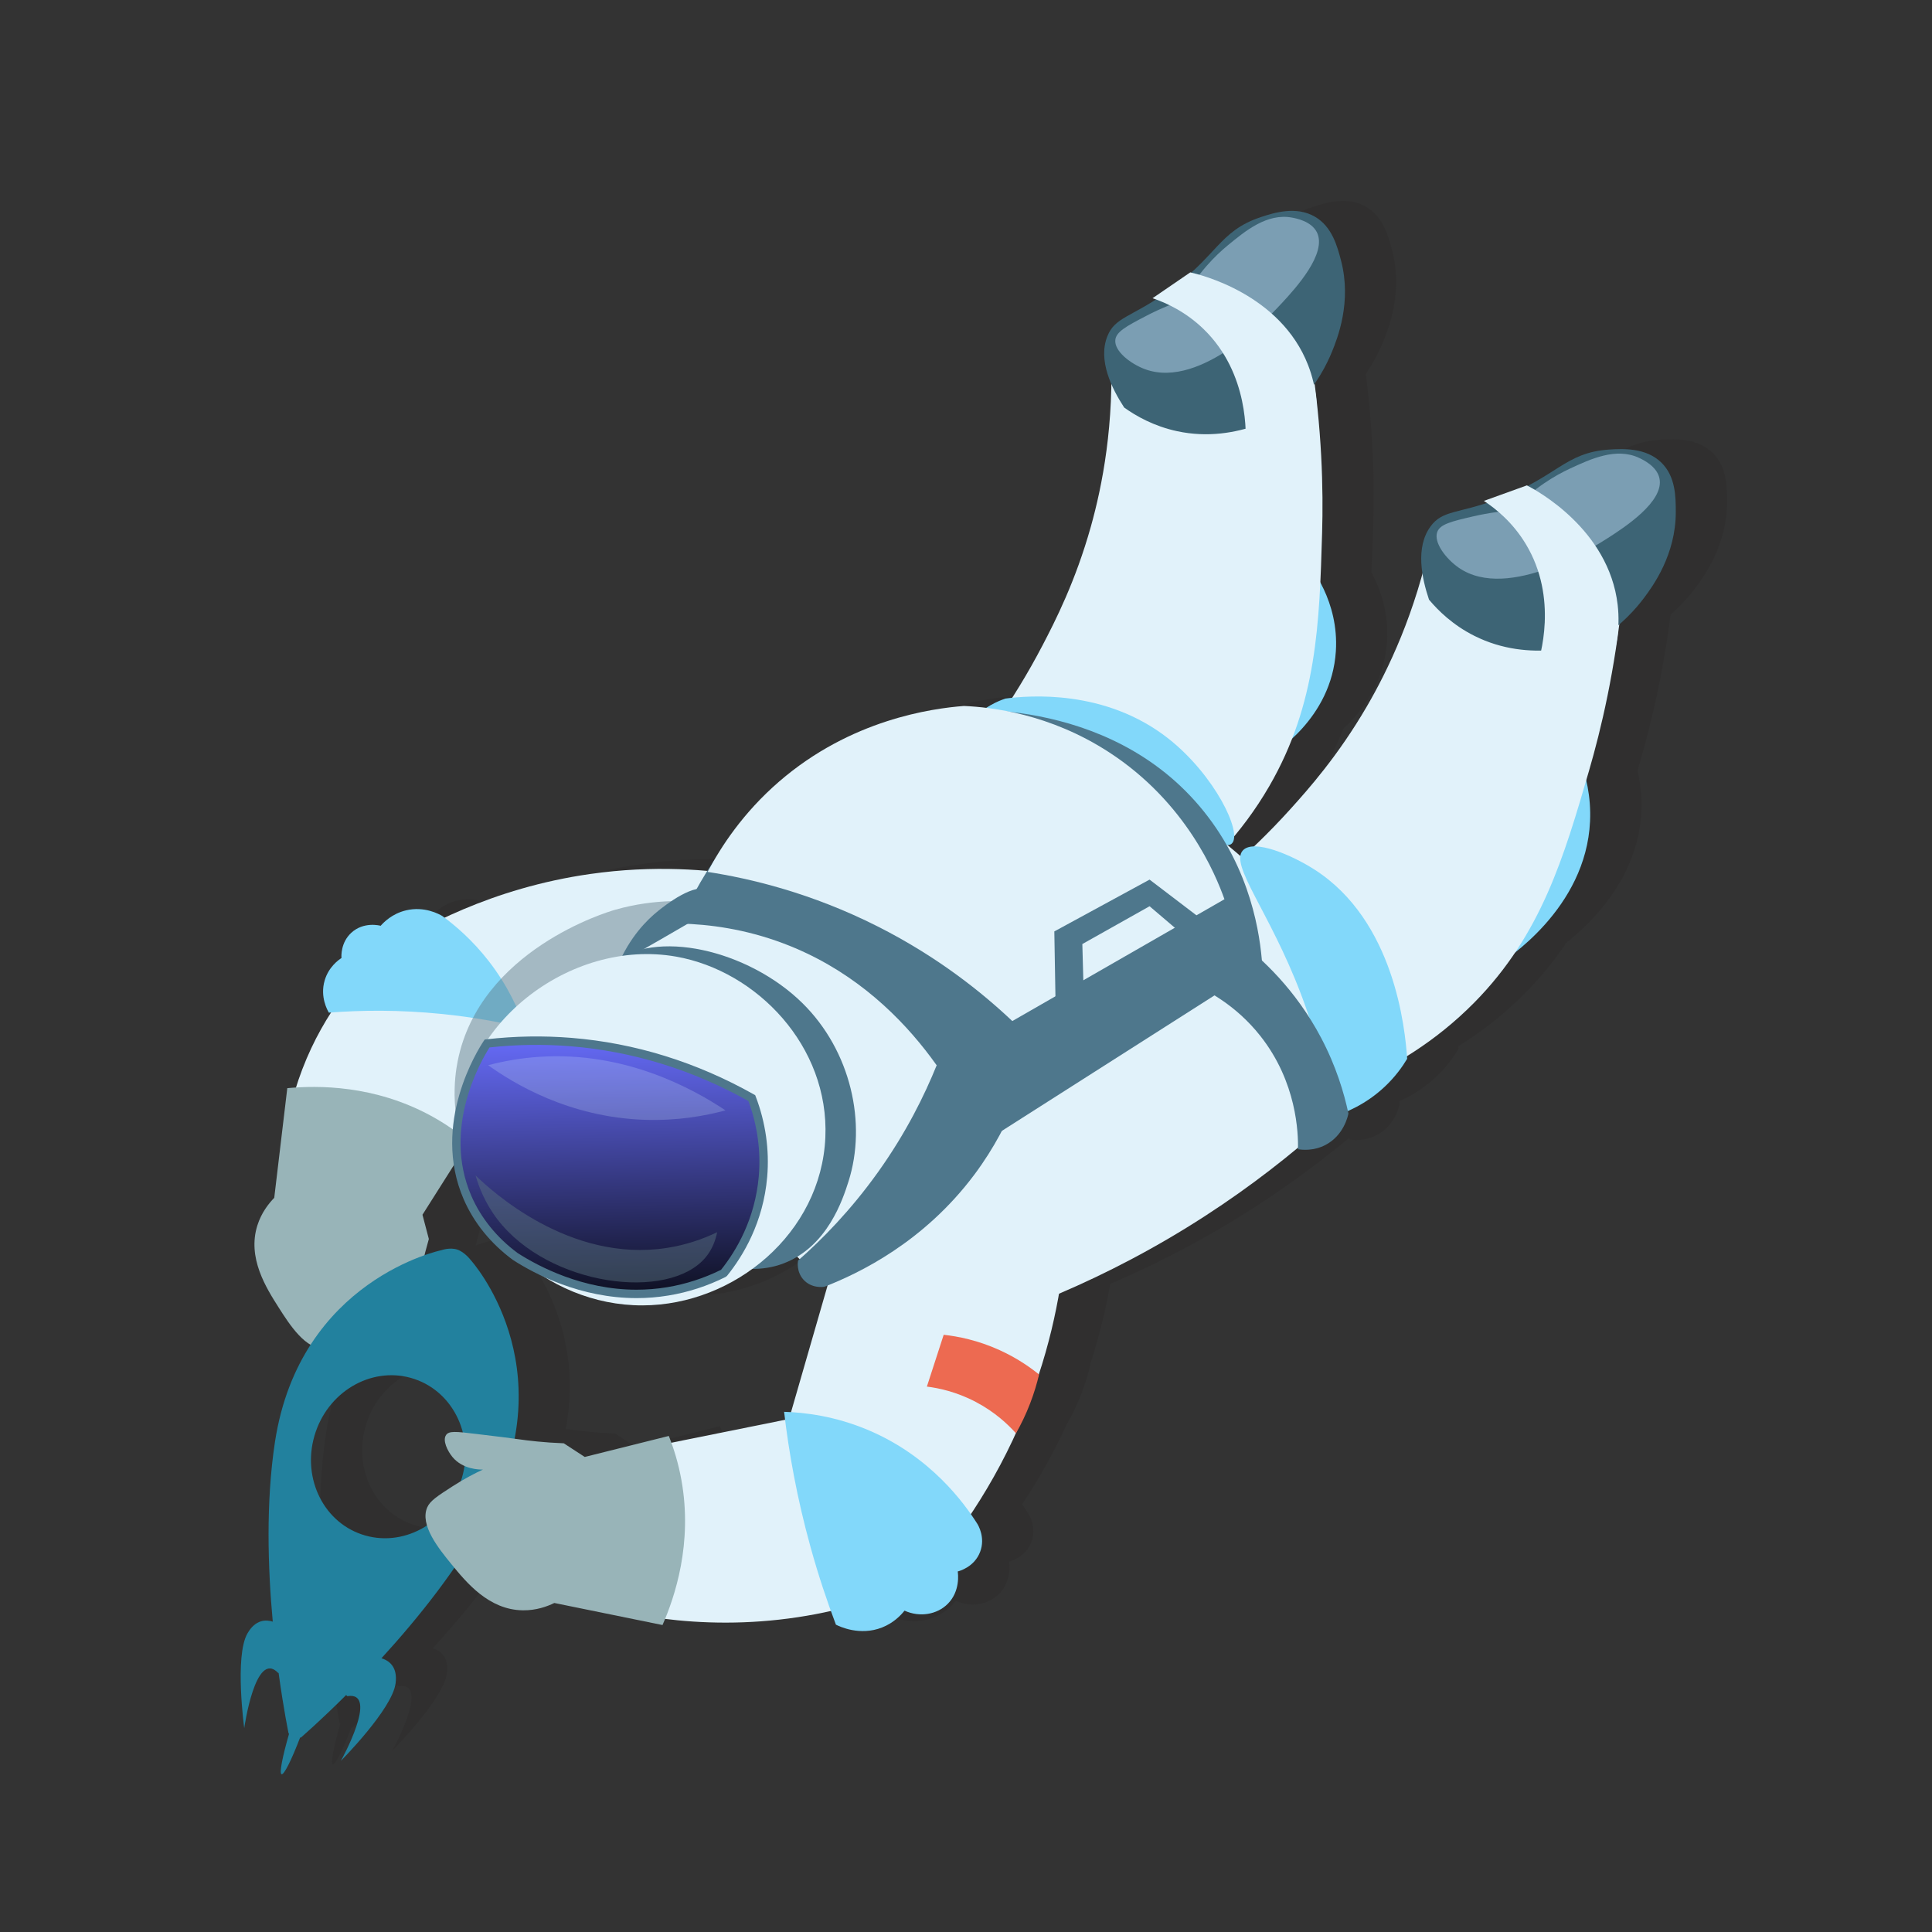 <?xml version="1.0" encoding="UTF-8"?><svg xmlns="http://www.w3.org/2000/svg" xmlns:xlink="http://www.w3.org/1999/xlink" viewBox="0 0 600 600"><rect x="0" y="0" width="600" height="600" fill="#333333" stroke="none"/><defs><style>.cls-1{fill:#82d8fa;}.cls-2{fill:#98b4b8;}.cls-3{isolation:isolate;}.cls-4{opacity:.2;}.cls-5{fill:#e1f2fa;}.cls-6{fill:#d7f1ff;}.cls-6,.cls-7{mix-blend-mode:screen;opacity:.21;}.cls-8{fill:#4e778c;}.cls-9,.cls-7,.cls-10{fill:#231f20;}.cls-9,.cls-11{mix-blend-mode:multiply;opacity:.46;}.cls-12{fill:#ed6a51;}.cls-13{fill:none;}.cls-14{fill:#3d6475;}.cls-15{fill:#22819e;}.cls-16{fill:url(#_åçûìÿííûé_ãðàäèåíò_31);}.cls-17{fill:#7b9eb3;}.cls-11{fill:#5c7784;}</style><linearGradient id="_åçûìÿííûé_ãðàäèåíò_31" x1="188.64" y1="319.05" x2="190.38" y2="402.56" gradientTransform="matrix(1, 0, 0, 1, 0, 0)" gradientUnits="userSpaceOnUse"><stop offset="0" stop-color="#696eff"/><stop offset="1" stop-color="#0e1021"/></linearGradient></defs><g class="cls-3"><g id="Layer_1"><g class="cls-4"><path class="cls-13" d="M259.39,435.4c.69,.02,1.42,.06,2.17,.1,3.78-13.11,7.57-26.21,11.35-39.32-.35,.14-.69,.27-1.02,.4-.23,.04-4,.59-6.52-2.28-2.16-2.46-1.7-5.47-1.63-5.87,.16-.14,.33-.3,.5-.44-.26-.25-.51-.51-.77-.76-1.33,.8-2.75,1.52-4.29,2.11-3.26,1.23-6.51,1.7-9.62,1.68-9.77,7.11-21.76,11.3-34.09,11.33-10.92,.03-21.34-3.2-30.23-8.67-4.16-1.88-7.59-3.86-10.06-5.45-6.87-5.07-12.13-11.57-15.28-18.85-1.54-3.56-2.51-7.12-3.04-10.59-3.25,5.14-6.51,10.28-9.76,15.42,.66,2.51,1.32,5.02,1.98,7.53-.52,1.79-.96,3.46-1.35,5.05,3.27-1.16,5.3-1.58,5.3-1.58,0,0,2.64-.94,4.93-.17,2.28,.77,4.13,3.22,4.13,3.22,0,0,20.03,22.07,13.62,55.5,.34,.05,.65,.09,.94,.13,3.43,.5,8.32,1.07,14.35,1.3,2.17,1.41,4.35,2.83,6.52,4.24,8.7-2.17,17.4-4.35,26.1-6.52,.27,.67,.52,1.39,.78,2.1,11.77-2.37,23.54-4.75,35.31-7.12-.1-.83-.22-1.67-.31-2.48Z"/><path class="cls-13" d="M148.58,465.09c.88-2.03,3.19-3.53,7.83-6.52,.9-.58,1.77-1.11,2.61-1.61,.53-1.57,.91-3.15,1.15-4.73-1.32-.58-2.65-1.46-3.75-2.79-1.47-1.78-3.18-5.13-1.96-6.85,.67-.95,2.01-1.07,5.19-.77-1.96-7.61-7.33-13.98-14.98-16.58-12.44-4.23-26.22,3.14-30.74,16.46-4.53,13.33,1.91,27.56,14.32,31.78,6.95,2.37,14.32,1.12,20.26-2.77-.59-1.96-.67-3.88,.08-5.61Z"/><path class="cls-10" d="M158.04,326.45c-.61,3.02-1.39,8.41-.69,15.42,2.29-11.54,7.74-20.09,8.74-21.59l.34-.5,.6-.07c.14-.02,.28-.03,.41-.04,9.42-13.69,25.01-23.5,41.7-25.85,3.68-7.26,8.2-11.61,11.21-14.02,.62-.5,2.14-1.71,4.03-2.98-5.15,.15-11.07,.86-17.41,2.65-2.56,.72-42.04,12.57-48.93,46.97Z"/><path class="cls-9" d="M158.04,326.45c-.61,3.02-1.39,8.41-.69,15.42,2.29-11.54,7.74-20.09,8.74-21.59l.34-.5,.6-.07c.14-.02,.28-.03,.41-.04,9.42-13.69,25.01-23.5,41.7-25.85,3.68-7.26,8.2-11.61,11.21-14.02,.62-.5,2.14-1.71,4.03-2.98-5.15,.15-11.07,.86-17.41,2.65-2.56,.72-42.04,12.57-48.93,46.97Z"/><path class="cls-10" d="M531.87,140.64c-4.8-4.72-11.97-4.35-16.19-4.08-11.13,.72-14.82,5.77-25.31,11.27-.11-.06-.21-.11-.28-.15-4.45,1.61-8.9,3.21-13.35,4.82,.3,.2,.62,.42,.93,.64-9.92,3.24-14.08,2.63-17.5,7.27-3.05,4.15-3.32,9.56-2.53,14.67-4.98,18.04-11.83,31.88-17.25,41.21-8.96,15.4-18.22,25.78-23.74,31.89-3.82,4.23-7.62,8.1-11.34,11.64-1.46,.04-2.65,.4-3.41,1.21-.44,.47-.69,1.06-.79,1.75-1.33-1.16-2.66-2.3-4-3.4,.56,0,1.01-.16,1.36-.5,.47-.47,.7-1.24,.71-2.23,3.72-4.47,7.46-9.64,10.91-15.59,2.85-4.93,5.18-9.85,7.09-14.76,5.7-5.26,12.74-14.26,13.57-27.1,.58-8.93-2.07-16.28-4.82-21.38,.24-5.04,.39-10.15,.54-15.35,.34-11.63,.11-27.48-2.31-46.36,2.63-3.83,4.3-7.3,5.35-9.86,1.78-4.34,6.2-15.52,2.87-28.33-1.2-4.61-2.83-10.64-8.16-13.72-5.83-3.36-12.68-1.21-16.7,.12-10.59,3.49-12.9,9.31-21.66,17.27-.12-.03-.23-.05-.31-.07-3.9,2.67-7.81,5.35-11.71,8.02,.34,.12,.7,.25,1.07,.38-8.79,5.63-12.98,6.09-15.12,11.44-1.91,4.78-.81,10.09,1.24,14.83-.29,18.72-3.44,33.82-6.35,44.22-4.8,17.16-11.16,29.52-14.97,36.83-3.09,5.94-6.3,11.4-9.49,16.39-.78,.08-1.48,.16-2.05,.23-1.34,.44-3.54,1.3-5.96,2.88-2.71-.33-5.07-.5-6.94-.59-9.99,.79-35.09,4.18-57.41,23.49-9.74,8.42-16.18,17.48-20.36,24.76-.68,1.01-1.33,2.01-1.94,3-10.33-.92-22.68-1-36.41,.96-18.03,2.57-33.2,7.94-45.19,13.58-.23-.17-.48-.36-.7-.53-.99-.58-5.57-3.13-11.31-1.74-4.31,1.04-6.9,3.72-7.83,4.78-.32-.09-5.31-1.35-9.13,2.18-3.32,3.07-3.08,7.29-3.04,7.83-.87,.57-3.98,2.73-5.22,6.96-1.51,5.12,.89,9.3,1.31,10,.22-.02,.45-.03,.68-.05-3.23,5.01-6.35,10.89-8.94,17.66-.73,1.91-1.36,3.78-1.94,5.63-.95,.06-1.87,.13-2.71,.2-1.35,11.35-2.7,22.7-4.05,34.05-1.7,1.75-3.98,4.59-5.24,8.57-3.19,10.1,2.75,19.43,6.66,25.57,2.42,3.81,5.85,9.16,9.87,11.5-5.08,7.88-9.16,17.78-11.06,30.18-2.85,18.68-2.22,39.07-.68,55.8-2.06-.66-5.36-.75-7.89,3.7-4.01,7.07-.97,29.38-.97,29.38,0,0,3.45-24.6,10.54-17.15l.13-.02c1.56,11.42,3.11,18.83,3.11,18.83l.15,.04c-2.07,7.19-3.09,12.35-2.34,12.6,.78,.26,3.1-4.46,5.78-11.43l.19,.07s5.86-5.02,14.09-13.24l.34,.36c10.13-1.66-1.96,20.07-1.96,20.07,0,0,15.91-15.99,16.97-24.02,.73-5.4-2.29-7.2-4.39-7.82,7.43-8.12,15.49-17.75,22.65-28.11,4.59,5.59,11.35,13.11,21.28,13.24,4.18,.06,7.59-1.22,9.79-2.28,11.2,2.28,22.4,4.57,33.6,6.85,.26-.6,.53-1.24,.8-1.91,12.01,1.48,25.97,1.78,41.23-.53,3.55-.54,6.96-1.19,10.23-1.92,.52,1.44,1.04,2.86,1.56,4.25,1.1,.56,7.43,3.61,14.35,.87,3.63-1.43,5.87-3.85,6.96-5.22,4.72,2.14,10.13,1.23,13.48-2.17,3.89-3.95,3.14-9.38,3.04-10,.4-.1,5.15-1.32,6.96-6.09,1.68-4.45-.6-8.26-.87-8.7-.55-.86-1.22-1.89-2.01-3.01,4.81-7.21,9.63-15.58,13.98-25.14,.01,.02,.03,.03,.04,.05,1.48-2.6,3.02-5.7,4.4-9.3,1.25-3.25,2.14-6.28,2.77-8.97-.03-.02-.05-.04-.08-.06,2.99-9.11,4.95-17.57,6.25-25.03,10.81-4.61,22.24-10.24,33.99-17.13,15.57-9.13,28.94-18.84,40.26-28.25,0,.18,0,.34,0,.5,1.31,.21,4.82,.59,8.48-1.31,5.7-2.95,7.01-8.95,7.18-9.79-.05-.24-.12-.51-.17-.75,3.47-1.53,7.6-3.91,11.55-7.66,3.16-2.99,5.35-6.06,6.86-8.57-.02-.26-.04-.54-.06-.84,6.56-4.07,13.84-9.48,20.92-16.66,4.92-5,9.07-10.16,12.64-15.49,8.45-6.69,22.35-20.63,23.29-40.71,.22-4.7-.31-9-1.19-12.79,.29-.98,.57-1.96,.86-2.95,3.25-11.17,7.01-26.57,9.41-45.46,3.51-3.04,5.99-5.98,7.65-8.2,2.82-3.75,9.9-13.46,9.89-26.7,0-4.76-.06-11.01-4.45-15.33ZM170.44,375.71c-3.97-5.15-5.88-10.33-6.85-13.7,4.83,4.66,29.13,27.18,59.37,22.51,5.79-.89,11.01-2.66,15.66-4.89-.5,2.51-1.51,5.34-3.59,7.83-11.46,13.72-48.66,8.94-64.59-11.74Zm-2.94-47.95c4.77-1.26,10.12-2.23,15.98-2.61,26.65-1.72,47.6,9.9,57.74,16.64-6.54,1.77-15.11,3.27-25.12,2.94-23.66-.8-40.87-11.42-48.61-16.96Zm39.47-48.28c6.34-1.79,12.26-2.5,17.41-2.65-1.9,1.27-3.41,2.48-4.03,2.98-3.01,2.41-7.53,6.76-11.21,14.02-16.68,2.36-32.27,12.16-41.7,25.85-.14,.02-.28,.03-.41,.04l-.6,.07-.34,.5c-1,1.5-6.45,10.04-8.74,21.59-.69-7.01,.09-12.4,.69-15.42,6.89-34.41,46.38-46.25,48.93-46.97Zm-78.73,193.99c-12.41-4.21-18.85-18.44-14.32-31.78,4.52-13.32,18.3-20.69,30.74-16.46,7.65,2.6,13.02,8.96,14.98,16.58-3.17-.3-4.51-.18-5.19,.77-1.22,1.72,.49,5.07,1.96,6.85,1.1,1.34,2.44,2.21,3.75,2.79-.24,1.58-.61,3.16-1.15,4.73-.84,.5-1.71,1.03-2.61,1.61-4.64,3-6.95,4.5-7.83,6.52-.75,1.73-.66,3.65-.08,5.61-5.94,3.89-13.31,5.14-20.26,2.77Zm96.15-28.46c-.26-.71-.51-1.43-.78-2.1-8.7,2.17-17.4,4.35-26.1,6.52-2.17-1.41-4.35-2.83-6.52-4.24-6.04-.23-10.93-.81-14.35-1.3-.29-.04-.61-.09-.94-.13,6.41-33.43-13.62-55.5-13.62-55.5,0,0-1.86-2.45-4.13-3.22-2.29-.78-4.93,.17-4.93,.17,0,0-2.04,.42-5.3,1.58,.39-1.59,.84-3.27,1.35-5.05-.66-2.51-1.32-5.02-1.98-7.53,3.25-5.14,6.51-10.28,9.76-15.42,.53,3.47,1.5,7.03,3.04,10.59,3.15,7.28,8.41,13.78,15.28,18.85,2.47,1.59,5.9,3.57,10.06,5.45,8.89,5.47,19.31,8.7,30.23,8.67,12.33-.04,24.32-4.22,34.09-11.33,3.11,.02,6.36-.45,9.62-1.68,1.55-.58,2.97-1.31,4.29-2.11,.26,.25,.52,.51,.77,.76-.17,.15-.33,.3-.5,.44-.07,.4-.53,3.42,1.63,5.87,2.52,2.88,6.29,2.32,6.52,2.28,.33-.13,.67-.26,1.02-.4-3.78,13.11-7.57,26.21-11.35,39.32-.75-.05-1.48-.08-2.17-.1,.1,.81,.21,1.65,.31,2.48-11.77,2.37-23.54,4.75-35.31,7.12Z"/><path class="cls-10" d="M216.11,344.72c10.01,.34,18.58-1.17,25.12-2.94-10.14-6.74-31.09-18.35-57.74-16.64-5.86,.38-11.21,1.35-15.98,2.61,7.74,5.54,24.95,16.16,48.61,16.96Z"/><path class="cls-7" d="M216.11,344.72c10.01,.34,18.58-1.17,25.12-2.94-10.14-6.74-31.09-18.35-57.74-16.64-5.86,.38-11.21,1.35-15.98,2.61,7.74,5.54,24.95,16.16,48.61,16.96Z"/><path class="cls-10" d="M235.03,387.45c2.08-2.49,3.09-5.32,3.59-7.83-4.64,2.23-9.87,4-15.66,4.89-30.24,4.67-54.54-17.85-59.37-22.51,.97,3.37,2.88,8.55,6.85,13.7,15.93,20.68,53.13,25.47,64.59,11.74Z"/><path class="cls-9" d="M235.03,387.45c2.08-2.49,3.09-5.32,3.59-7.83-4.64,2.23-9.87,4-15.66,4.89-30.24,4.67-54.54-17.85-59.37-22.51,.97,3.37,2.88,8.55,6.85,13.7,15.93,20.68,53.13,25.47,64.59,11.74Z"/></g><g><path class="cls-5" d="M232.18,272.08c-12.13-2.05-29.1-3.49-48.93-.65-30.43,4.35-52.8,16.63-65.24,24.79-6.21,5.81-17.15,17.57-24.14,35.88-6.57,17.2-6.65,32.31-6.09,40.67,1.04,1.5,7.58,10.62,19.79,12.18,9.68,1.24,16.9-3.05,18.92-4.35,7.54-10.87,15.08-21.75,22.62-32.62,6.09-5.07,12.18-10.15,18.27-15.22,21.6-20.23,43.21-40.45,64.81-60.68Z"/><path class="cls-1" d="M163.02,319.27c-1.85-5.37-5.19-13.02-11.31-20.88-4.99-6.41-10.24-10.91-14.35-13.92-.99-.58-5.57-3.13-11.31-1.74-4.31,1.04-6.9,3.72-7.83,4.78-.32-.09-5.31-1.35-9.13,2.18-3.32,3.07-3.08,7.29-3.04,7.83-.87,.57-3.98,2.73-5.22,6.96-1.51,5.12,.89,9.3,1.3,10,10.02-.77,21.93-.92,35.23,.43,9.52,.97,18.12,2.55,25.66,4.35Z"/><path class="cls-11" d="M221.09,280.56c-6.5-.9-17.45-1.6-30.01,1.96-2.56,.72-42.04,12.57-48.93,46.97-1.05,5.25-2.66,17.61,3.91,33.27,25.01-27.4,50.02-54.8,75.03-82.21Z"/><path class="cls-2" d="M145.58,354.52c-3.28-2.74-7.18-5.52-11.78-8.02-17.59-9.56-35.08-9.45-44.58-8.56-1.35,11.35-2.7,22.7-4.05,34.05-1.7,1.75-3.98,4.59-5.24,8.57-3.19,10.1,2.75,19.43,6.66,25.57,3.29,5.16,8.4,13.19,14.37,12.66,2.2-.2,4.35-1.93,8.65-5.38,3.53-2.84,6.19-5.49,7.93-7.34-.32,.92-1.97,5.88,.75,10.21,1.23,1.96,3.88,4.63,5.89,4.01,1.49-.46,1.95-2.51,3.18-8.57,1.43-7.05,2.14-10.57,2.55-12.9,.6-3.41,1.59-8.23,3.27-14.04-.66-2.51-1.32-5.02-1.98-7.53,4.8-7.58,9.59-15.15,14.39-22.73Z"/><path class="cls-1" d="M405.07,173.57c2.03,2.37,10.79,13.18,9.79,28.71-1.36,21.01-19.38,31.76-20.88,32.62,3.7-20.44,7.39-40.89,11.09-61.33Z"/><path class="cls-1" d="M490.54,235.55c1.94,5.07,3.63,11.78,3.26,19.57-1.27,27.05-26.07,42.97-29.36,45.02,8.7-21.53,17.4-43.06,26.1-64.59Z"/><path class="cls-8" d="M220.43,276.65c-4.36-3.11-14.12,4.71-15.98,6.2-3.44,2.75-8.85,8.03-12.72,17.29,10.22-5.22,20.44-10.44,30.66-15.66,.27-2.76,.16-6.32-1.96-7.83Z"/><path class="cls-5" d="M503.86,185.23c-2.24,22.88-6.65,41.31-10.38,54.15-7.77,26.68-14.8,50.85-35.6,71.95-12.4,12.57-25.43,19.75-34.12,23.74-6.75-1.06-21.84-4.36-36.35-16.32-15.6-12.86-21.63-28.4-23.74-34.86,10.18-7.06,23.56-17.64,37.09-32.64,5.52-6.12,14.78-16.49,23.74-31.89,6.53-11.22,15.11-28.92,20.03-52.66,19.78,6.18,39.56,12.36,59.34,18.54Z"/><path class="cls-14" d="M496.69,198.58c6.96-4.51,11.34-9.51,13.85-12.86,2.82-3.76,9.9-13.46,9.89-26.7,0-4.76-.06-11.01-4.45-15.33-4.8-4.72-11.97-4.35-16.19-4.08-13.93,.91-16.19,8.58-34.74,15.45-12.34,4.57-17,3.28-20.77,8.41-4.77,6.49-2.74,16.06-.49,22.75,2.89,3.46,7.45,7.92,14.09,11.25,17.43,8.74,35,2.56,38.82,1.11Z"/><path class="cls-17" d="M509.05,142.21c1.17,.55,5.48,2.56,6.3,6.3,1.6,7.23-10.98,15.34-15.95,18.54-3.55,2.29-30.92,19.94-46.36,9.27-3.94-2.72-7.9-7.84-6.68-11.13,.9-2.41,4.39-3.26,11.13-4.82,5.09-1.18,9.37-1.65,12.24-1.85,6.68-7.12,13.42-10.94,17.8-12.98,6.51-3.02,14.37-6.68,21.51-3.34Z"/><path class="cls-5" d="M500.15,206.74c1.62-4.63,3.12-11.23,2.23-18.91-2.75-23.6-25.52-35.72-28.19-37.09-4.45,1.61-8.9,3.21-13.35,4.82,3.74,2.46,8.94,6.67,12.98,13.35,10.23,16.91,4.42,35.34,3.34,38.57,7.66-.25,15.33-.5,22.99-.74Z"/><path class="cls-5" d="M407.04,110.53c3.58,22.71,3.94,41.66,3.55,55.02-.82,27.78-1.56,52.93-16.39,78.58-8.84,15.28-19.66,25.51-27.07,31.54-6.8,.67-22.23,1.27-39.28-6.67-18.33-8.53-28.06-22.06-31.73-27.78,8.08-9.39,18.37-22.99,27.7-40.9,3.81-7.31,10.16-19.67,14.97-36.83,3.5-12.5,7.36-31.79,6.16-56.01,20.7,1.02,41.4,2.03,62.09,3.05Z"/><path class="cls-14" d="M403.45,125.25c5.6-6.12,8.58-12.05,10.17-15.92,1.78-4.34,6.2-15.52,2.87-28.33-1.2-4.61-2.83-10.64-8.16-13.72-5.83-3.36-12.68-1.21-16.7,.12-13.26,4.37-13.52,12.38-29.74,23.68-10.8,7.52-15.63,7.44-17.99,13.35-2.99,7.48,1.38,16.24,5.23,22.14,3.66,2.62,9.2,5.79,16.47,7.35,19.07,4.08,34.52-6.31,37.85-8.67Z"/><path class="cls-17" d="M401.26,67.58c1.27,.24,5.94,1.1,7.69,4.52,3.37,6.6-6.77,17.6-10.78,21.95-2.86,3.1-24.93,27.07-42.54,20.62-4.5-1.65-9.62-5.61-9.26-9.09,.26-2.56,3.43-4.26,9.56-7.46,4.63-2.42,8.65-3.94,11.38-4.87,4.68-8.57,10.24-13.96,13.97-17.04,5.54-4.56,12.23-10.07,19.98-8.63Z"/><path class="cls-5" d="M408.85,132.28c.41-4.89,.2-11.65-2.6-18.87-8.58-22.15-33.67-28.17-36.6-28.82-3.9,2.67-7.81,5.35-11.71,8.02,4.24,1.44,10.32,4.21,15.92,9.66,14.15,13.8,13.15,33.1,12.92,36.5,7.36-2.16,14.71-4.33,22.07-6.49Z"/><path class="cls-5" d="M431.17,329.87c-6.02-14.44-17.94-37.67-40.8-59.34-31.82-30.16-66.8-40.19-83.07-43.76-18.56,13.01-38.33,26.18-59.34,39.31-19.27,12.05-38.1,23.15-56.37,33.38,5.22,16.42,15.07,40.79,34.12,66.01,19.68,26.06,41.21,42.51,55.88,52.02,20.94-5.08,49.98-14.5,81.28-32.84,31.25-18.31,53.65-39.01,68.3-54.78Z"/><path class="cls-15" d="M146.17,391.3s-1.86-2.45-4.13-3.22c-2.29-.78-4.93,.17-4.93,.17,0,0-43.99,9.04-51.72,59.57-2.85,18.68-2.22,39.07-.68,55.8-2.06-.66-5.36-.75-7.89,3.7-4.01,7.07-.97,29.38-.97,29.38,0,0,3.45-24.6,10.54-17.15l.13-.02c1.56,11.42,3.11,18.83,3.11,18.83l.15,.04c-2.07,7.19-3.09,12.35-2.34,12.6,.78,.26,3.1-4.46,5.78-11.43l.19,.07s5.86-5.02,14.09-13.24l.34,.36c10.13-1.66-1.96,20.07-1.96,20.07,0,0,15.91-15.99,16.97-24.02,.73-5.4-2.29-7.2-4.39-7.82,11.34-12.39,24.14-28.27,32.99-44.95,24.41-46.05-5.26-78.72-5.26-78.72Zm-33.83,85.22c-12.41-4.21-18.85-18.44-14.32-31.78,4.52-13.32,18.3-20.69,30.74-16.46,12.46,4.23,18.89,18.46,14.34,31.78-4.5,13.33-18.3,20.71-30.76,16.46Z"/><path class="cls-5" d="M330.64,388.96c-1.34,13.36-4.8,32.71-14.27,54.19-9.85,22.36-22.41,38.43-31.65,48.53-9.68,4.15-22.11,8.3-36.93,10.55-31.2,4.73-56.97-1.45-71.74-6.33-1.93-2.99-5.96-10.1-6.33-20.05-.38-10.32,3.38-17.92,5.13-21.01,23.4-4.72,46.8-9.44,70.2-14.16,5.75-19.91,11.49-39.82,17.24-59.73,1.63-2.08,12.19-15.09,29.81-15.87,15.8-.71,30.98,8.68,38.54,23.88Z"/><path class="cls-8" d="M213.26,387.82c3.36,1.93,16.67,9.6,30.01,4.57,13.78-5.2,18.52-20.1,20.23-25.45,5.74-18.02,.82-40.56-14.35-55.46-16.8-16.5-45.96-23.32-59.37-12-19.39,16.37-6.44,71.15,23.49,88.33Z"/><path class="cls-5" d="M142.36,352.28c-.76-33.64,34.62-61.04,67.64-55.19,25.05,4.44,47.57,27.83,46.32,56.16-1.31,29.68-28.14,52.06-56.76,52.15-30.16,.09-56.55-24.61-57.2-53.11Z"/><path class="cls-1" d="M386,264.09c3.38-3.63,15.25,1.47,22.29,6,24.72,15.89,28.07,49.14,28.72,58.72-1.5,2.51-3.7,5.58-6.86,8.57-6,5.69-12.43,8.25-16.29,9.43-1.32-9.21-3.98-22.71-9.86-38.15-9.82-25.78-22.21-40.06-18-44.58Z"/><path class="cls-1" d="M382.57,261.95c3.36-3.3-5.35-21.27-19.72-32.58-19.65-15.46-43.41-13.35-50.58-12.43-2.2,.73-6.68,2.54-10.72,6.86-3.86,4.13-5.39,8.5-6,10.72,8.31-.11,20.59,.48,34.72,4.29,31.92,8.6,48.46,26.91,52.29,23.15Z"/><path class="cls-8" d="M392,299.67c-.65-9.31-3.45-29.47-18.25-47.81-29.52-36.58-79.03-31.51-82.91-31.05-9.57,1.98-23.38,6.12-37.72,15.43-25.91,16.83-37.59,40.2-42.01,50.58,9.06,.21,20.22,1.66,32.15,6.15,40.03,15.06,57.12,52.48,61.3,62.43,29.15-18.57,58.29-37.15,87.44-55.72Z"/><path class="cls-16" d="M233.48,341.02c1.83,4.76,4.42,13.45,3.48,24.36-1.32,15.42-8.89,25.94-12.18,30.01-4.59,2.29-10.44,4.51-17.4,5.65-22.83,3.74-41.18-6.87-47.41-10.87-4.22-3.12-10.75-8.95-14.79-18.27-9.98-23.04,4.67-45.72,6.09-47.84,7.56-.87,16.36-1.23,26.1-.43,24.81,2.03,44.09,10.64,56.11,17.4Z"/><path class="cls-8" d="M197.69,403.14c-17.39,0-31.54-7.43-38.42-11.87-6.87-5.07-12.13-11.57-15.28-18.85-10.17-23.48,4.5-46.54,6.2-49.09l.34-.5,.6-.07c8.75-1,17.64-1.15,26.35-.44,19.74,1.61,38.79,7.52,56.64,17.56l.41,.23,.17,.44c3.05,7.95,4.28,16.57,3.56,24.94-1.21,14.12-7.45,24.5-12.46,30.72l-.43,.35c-5.68,2.83-11.65,4.77-17.77,5.77-3.26,.54-6.59,.81-9.91,.81Zm-45.66-77.85c-2.62,4.11-14.79,24.99-5.65,46.1,2.97,6.86,7.94,12.99,14.36,17.74,6.58,4.23,20.22,11.4,36.94,11.4,3.17,0,6.37-.26,9.48-.77,5.77-.95,11.41-2.77,16.77-5.41,4.76-5.96,10.57-15.78,11.72-29.08,.67-7.82-.45-15.88-3.23-23.34-17.4-9.72-35.96-15.43-55.16-17-8.34-.68-16.84-.56-25.23,.36Z"/><path class="cls-2" d="M207.71,445.95c1.57,3.97,2.99,8.55,3.91,13.7,3.55,19.7-2.05,36.27-5.87,45.02-11.2-2.28-22.4-4.57-33.6-6.85-2.19,1.07-5.61,2.34-9.79,2.28-10.59-.14-17.58-8.72-22.18-14.35-3.87-4.74-9.88-12.12-7.5-17.62,.88-2.03,3.19-3.53,7.83-6.52,3.81-2.46,7.15-4.15,9.46-5.22-.97,.02-6.2,.02-9.46-3.91-1.47-1.78-3.18-5.13-1.96-6.85,.9-1.27,3-1.07,9.13-.33,7.14,.86,10.71,1.29,13.05,1.63,3.43,.5,8.32,1.07,14.35,1.3,2.17,1.41,4.35,2.83,6.52,4.24,8.7-2.17,17.4-4.35,26.1-6.52Z"/><path class="cls-6" d="M225.33,344.83c-6.54,1.77-15.11,3.27-25.12,2.94-23.66-.8-40.87-11.42-48.61-16.96,4.77-1.26,10.12-2.23,15.98-2.61,26.65-1.72,47.6,9.9,57.74,16.64Z"/><path class="cls-11" d="M222.72,382.67c-4.64,2.23-9.87,4-15.66,4.89-30.24,4.67-54.54-17.85-59.37-22.51,.97,3.37,2.88,8.55,6.85,13.7,15.93,20.68,53.13,25.47,64.59,11.74,2.08-2.49,3.09-5.32,3.59-7.83Z"/><path class="cls-8" d="M315.69,341.24c-2.72,6.91-6.81,15.13-13.05,23.49-15.73,21.07-35.94,30.75-46.65,34.9-.23,.04-4,.59-6.52-2.28-2.16-2.46-1.7-5.47-1.63-5.87,7.37-6.47,16.26-15.47,24.79-27.4,8.8-12.31,14.52-24,18.27-33.27,8.26,3.48,16.53,6.96,24.79,10.44Z"/><path class="cls-8" d="M369.84,305.36c4.86,2.06,13.92,6.7,21.53,16.31,11.42,14.43,11.82,30.27,11.74,35.23,1.31,.21,4.82,.59,8.48-1.3,5.7-2.95,7.01-8.95,7.18-9.79-1.37-6.43-3.83-14.67-8.48-23.49-7.99-15.16-18.59-24.76-25.44-30.01-5,4.35-10,8.7-15.01,13.05Z"/><path class="cls-5" d="M380.28,279.26c-21.96,12.61-43.93,25.23-65.9,37.84-9.23-8.73-23.02-19.89-41.76-29.36-20.69-10.46-39.62-14.92-52.85-16.96,4.05-7.69,10.91-18.3,22.18-28.05,22.32-19.31,47.42-22.7,57.41-23.49,8.49,.39,26.57,2.38,45.02,14.35,24.02,15.59,33.16,38.04,35.88,45.67Z"/><path class="cls-8" d="M375.28,287.09c-6.09-4.64-12.18-9.28-18.27-13.92-9.86,5.36-19.72,10.73-29.58,16.09,.15,8.55,.29,17.11,.44,25.66,2.9-1.88,5.8-3.77,8.7-5.65-.14-5.36-.29-10.73-.44-16.09,6.96-3.91,13.92-7.83,20.88-11.74,3.91,3.33,7.83,6.67,11.74,10,2.17-1.45,4.35-2.9,6.52-4.35Z"/><path class="cls-1" d="M243.49,438.45c6.47,.2,15.83,1.32,26.1,5.65,19.43,8.21,29.9,22.77,33.93,29.14,.27,.44,2.55,4.25,.87,8.7-1.81,4.77-6.56,5.99-6.96,6.09,.1,.63,.84,6.05-3.04,10-3.35,3.41-8.77,4.31-13.48,2.17-1.09,1.37-3.33,3.78-6.96,5.22-6.92,2.74-13.25-.31-14.35-.87-2.77-7.32-5.44-15.3-7.83-23.92-4.26-15.34-6.79-29.58-8.26-42.19Z"/><path class="cls-12" d="M322.7,426.87c-2.95-2.38-7.01-5.18-12.23-7.56-6.81-3.1-13.01-4.3-17.4-4.78-1.74,5.36-3.48,10.73-5.22,16.09,3.56,.44,9.14,1.58,15.22,4.78,6.02,3.17,10.07,7.07,12.45,9.73,1.48-2.6,3.02-5.7,4.4-9.3,1.25-3.25,2.14-6.28,2.77-8.97Z"/></g></g></g></svg>